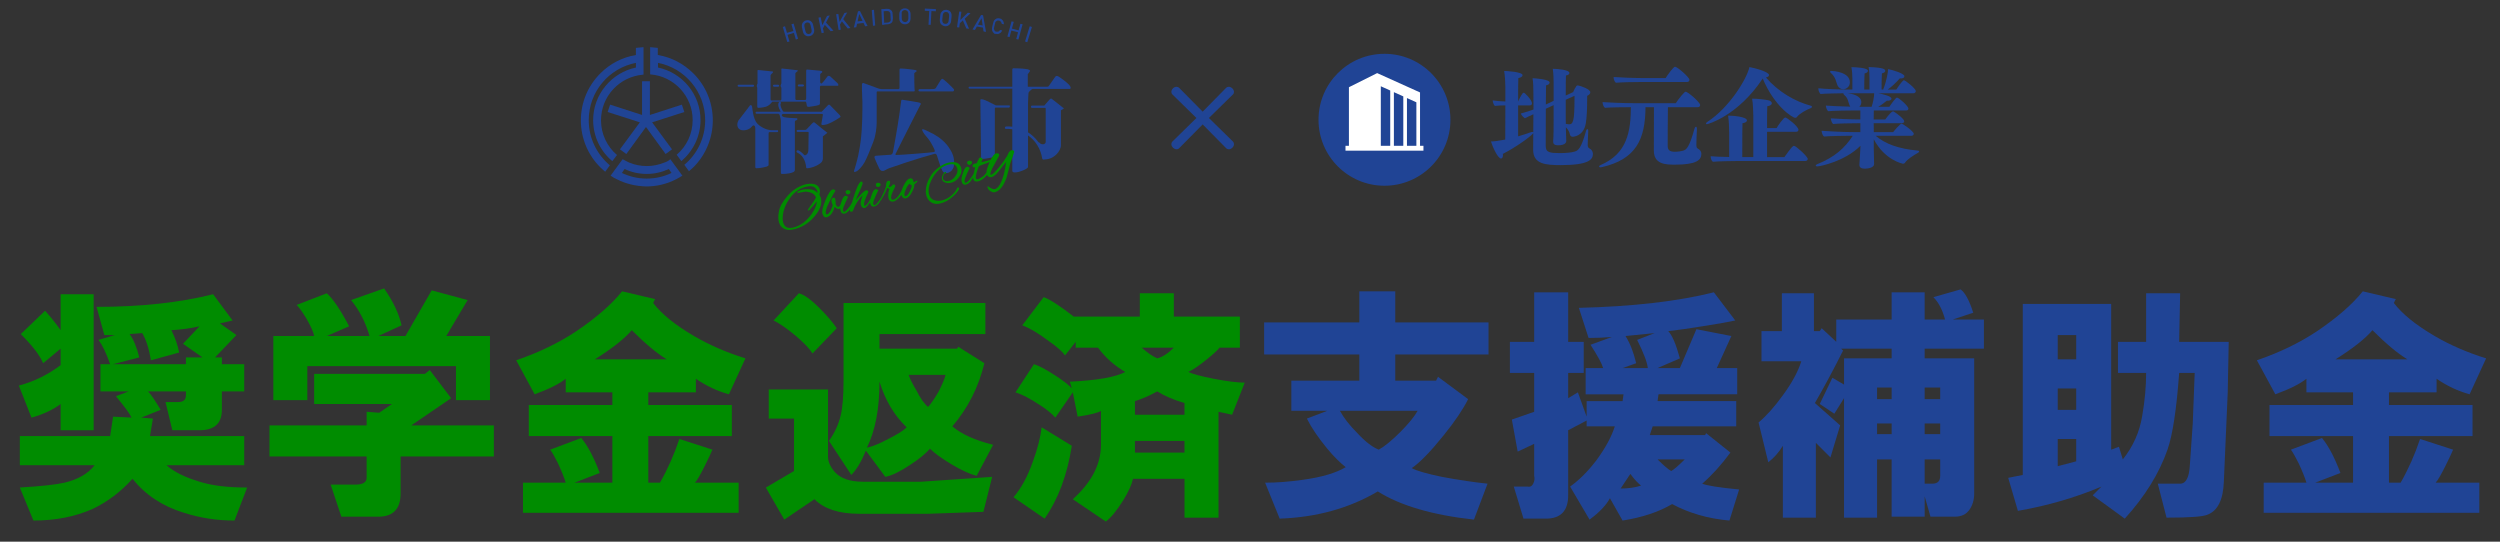<?xml version="1.0" encoding="UTF-8"?>
<svg id="_レイヤー_1" xmlns="http://www.w3.org/2000/svg" version="1.1" viewBox="0 0 600 130">
  <rect x="0" y="0" width="600" height="130" fill="#333333" stroke="none"/>
  <!-- Generator: Adobe Illustrator 29.6.1, SVG Export Plug-In . SVG Version: 2.1.1 Build 9)  -->
  <defs>
    <style>
      .st0 {
        fill: #fff;
      }

      .st1 {
        fill: #008c00;
      }

      .st2 {
        fill: #204495;
      }
    </style>
  </defs>
  <g>
    <path class="st1" d="M4.525,92.533c3.574-.933,6.914-2.564,10.024-4.896v-3.963l-4.196,3.497c-.78-1.865-2.564-4.196-5.362-6.994l5.828-5.595c1.399,1.556,2.641,3.111,3.73,4.663v-8.625h7.927v32.637h-7.927v-6.294c-1.865,1.398-4.196,2.487-6.994,3.264l-3.031-7.693h0ZM23.642,81.577l3.963-1.166h-2.564l-1.865-6.761c10.567,0,19.892-1.009,27.975-3.03l4.663,6.294-3.031.699,3.963,2.797-5.129,5.362h1.632v1.632h5.362v6.528h-5.362v4.429c0,3.264-1.789,4.896-5.362,4.896h-6.528l-1.632-6.761h3.031c1.242,0,1.865-.542,1.865-1.632v-.932h-9.092c.62.622,1.632,2.098,3.031,4.429l-4.663,1.865,2.798.233-.7,4.196h22.613v6.993h-18.65c1.708,1.556,4.349,2.878,7.926,3.964,2.951.933,6.761,1.398,11.423,1.398l-3.031,7.926c-4.196,0-8.24-.622-12.123-1.864-5.129-1.556-9.249-4.276-12.356-8.16-2.797,3.111-5.985,5.516-9.558,7.228-4.196,1.865-8.939,2.797-14.221,2.797l-3.264-7.926c5.129-.31,8.702-.699,10.724-1.166,3.264-.775,5.672-2.174,7.227-4.196H4.759v-6.993h21.681l.699-4.663,4.43.233c-.313-.776-1.556-2.484-3.73-5.129l3.031-1.165h-6.761v-6.528h2.331c-.933-2.641-1.865-4.582-2.797-5.828h0ZM27.139,87.404h17.485v-1.632h3.963l-4.663-3.264,3.963-4.196c-2.021.466-4.276.78-6.761.933.933,1.865,1.552,3.653,1.865,5.362l-6.761,1.864c-.466-2.797-1.166-4.972-2.098-6.527l-3.031.233c.933,1.246,1.708,3.11,2.331,5.595l-6.294,1.632h0Z"/>
    <path class="st1" d="M94.046,96.963h-18.65v-7.227h26.576l1.166-.933,5.129,6.761-9.558,6.527h19.816v7.46h-22.38v8.858c0,3.73-1.789,5.596-5.362,5.596h-8.859l-2.564-7.693h5.828c1.865,0,2.798-.543,2.798-1.632v-5.129h-23.313v-7.46h23.313v-3.264l3.03.232,3.031-2.098v.002ZM78.426,70.386c1.552,1.399,3.34,4.043,5.362,7.926l-5.362,2.332h10.258c-.933-3.264-2.412-6.138-4.429-8.626l7.926-2.797c2.174,3.111,3.573,6.062,4.196,8.859l-5.595,2.564h6.527l6.294-10.957,8.626,2.331-5.129,8.626h10.491v15.386h-8.16v-8.159h-35.668v8.159h-8.16v-15.386h9.792c-.157-.933-.78-2.332-1.865-4.196-.933-1.552-1.712-2.641-2.331-3.264,0,0,7.227-2.798,7.227-2.798Z"/>
    <path class="st1" d="M149.297,69.92l7.926,1.865-.466.933c2.018,2.645,5.282,5.285,9.792,7.926,3.73,2.178,7.846,3.963,12.355,5.362l-3.963,8.626c-2.798-.776-5.442-2.019-7.927-3.73v3.264h-11.423v3.031h20.049v7.46h-20.049v11.189h2.797c1.865-3.264,3.417-6.761,4.663-10.49l7.926,2.564c-.313.779-.933,2.098-1.865,3.963-1.089,2.179-1.865,3.497-2.331,3.963h10.491v7.228h-51.754v-7.228h10.257c-.313-1.085-.933-2.641-1.865-4.662-.779-1.552-1.398-2.641-1.865-3.264l7.46-2.798c1.552,1.865,3.031,4.663,4.43,8.393l-6.062,2.331h9.092v-11.189h-20.049v-7.46h20.049v-3.031h-11.19v-3.264c-1.555,1.246-4.043,2.488-7.46,3.73l-4.43-8.16c5.438-1.864,10.258-4.195,14.454-6.993,4.815-3.264,8.469-6.448,10.957-9.559h.001ZM142.769,86.239h17.251c-2.331-1.399-5.129-3.73-8.393-6.994-1.712,2.021-4.663,4.353-8.859,6.994h.001Z"/>
    <path class="st1" d="M207.112,115.613h13.988l17.018-1.166-2.098,8.393-13.288.466h-16.552c-4.819,0-8.393-1.165-10.724-3.496l-7.227,4.896-4.429-7.693,6.761-3.963v-12.589h-6.062v-6.994h14.221v16.086c0,1.246.543,2.487,1.632,3.729,1.399,1.556,3.65,2.332,6.761,2.332h-.001ZM185.664,76.914l6.062-6.528c1.242.313,2.874,1.479,4.896,3.497,1.865,1.865,3.264,3.497,4.196,4.896l-5.828,6.061c-.623-1.085-1.945-2.483-3.963-4.196-2.022-1.708-3.811-2.951-5.362-3.73h0ZM202.449,91.368v-18.65h34.037v7.46h-25.411v3.497h18.65l.233-.467,6.294,3.964c-1.399,5.751-3.963,10.804-7.693,15.152,2.175,1.865,5.438,3.345,9.792,4.43l-3.963,7.46c-1.712-.466-3.73-1.398-6.061-2.797-2.332-1.399-4.043-2.642-5.129-3.73-1.089,1.246-2.721,2.564-4.896,3.963-2.331,1.556-4.276,2.488-5.828,2.798l-4.662-6.294c-1.089,2.645-2.255,4.586-3.497,5.828l-5.362-8.16c1.398-2.018,2.331-4.039,2.797-6.061.466-1.865.699-4.663.699-8.393h0ZM211.075,91.6c0,6.527-1.013,11.813-3.031,15.853,1.399-.31,3.107-1.009,5.129-2.098,2.174-1.086,3.65-2.019,4.429-2.798-2.954-2.797-5.129-6.447-6.527-10.957ZM226.928,89.969h-8.859c.31.933.933,2.179,1.865,3.73.932,1.865,1.865,3.188,2.797,3.963.619-.619,1.475-1.865,2.564-3.729.933-1.865,1.475-3.185,1.632-3.964h0Z"/>
    <path class="st1" d="M243.246,119.343c1.865-2.175,3.417-5.049,4.663-8.626,1.085-2.95,1.785-5.671,2.098-8.159l7.227,4.43c-1.089,6.994-3.264,12.822-6.527,17.484l-7.46-5.129h-.001ZM263.528,83.441h-5.362v-1.399l-2.564,3.265c-.623-.933-1.945-2.099-3.963-3.497-2.488-1.865-4.586-3.107-6.294-3.73l5.129-6.761c1.399.466,3.807,2.021,7.227,4.663h15.853v-5.595h8.16v5.595h15.853v7.46h-4.896c-.466.623-1.479,1.556-3.03,2.798-1.712,1.398-3.188,2.411-4.43,3.03.933.467,2.951,1.013,6.062,1.632,3.264.623,5.748.933,7.46.933l-3.031,7.693-3.264-.699v25.41h-8.16v-9.325h-12.355c-.313,1.399-1.089,3.111-2.331,5.129-1.556,2.484-2.955,4.196-4.196,5.129l-7.927-5.361c4.506-4.04,6.761-8.393,6.761-13.056v-8.159c-.623.466-2.488.933-5.595,1.398l-1.166-5.828-4.196,6.062c-.779-.933-2.021-1.941-3.73-3.03-2.331-1.552-4.276-2.564-5.828-3.031l4.43-6.761c1.085.313,2.717,1.166,4.896,2.564,2.175,1.399,3.573,2.488,4.196,3.264l-.466-1.632c6.528-.31,10.957-1.085,13.288-2.331-2.645-1.552-4.819-3.497-6.527-5.828l-.004-.002ZM272.387,96.264v3.264h11.889v-2.798c-2.645-.775-4.819-1.708-6.527-2.797-2.021,1.089-3.81,1.864-5.362,2.331ZM272.387,108.619h11.889v-2.798h-11.889v2.798ZM281.712,83.441h-7.693c1.399,1.246,2.641,2.099,3.73,2.564,1.242-.31,2.564-1.166,3.963-2.564h0Z"/>
    <path class="st2" d="M357.013,116.079l-3.264,8.626c-9.948-1.09-17.642-3.344-23.08-6.761-6.841,4.039-14.687,6.214-23.546,6.527l-3.497-8.626c2.798,0,5.828-.232,9.093-.699,4.506-.619,7.926-1.632,10.257-3.03-1.398-1.086-2.877-2.564-4.429-4.43-2.179-2.641-3.811-5.049-4.896-7.227l4.896-1.865h-8.626v-7.227h16.318v-6.295h-22.846v-7.693h22.846v-7.46h8.626v7.46h22.38v7.693h-22.38v6.295h9.791l.467-.933,7.227,5.361c-1.245,2.488-3.188,5.362-5.828,8.626-3.11,3.887-5.675,6.527-7.693,7.927,1.086.622,3.497,1.322,7.228,2.098,4.196.779,7.846,1.322,10.957,1.632h-.001ZM340.228,98.595h-18.65c.933,1.712,2.331,3.497,4.196,5.362,1.865,2.021,3.573,3.344,5.129,3.963,1.398-.776,3.107-2.175,5.129-4.196,2.018-2.019,3.416-3.73,4.196-5.129h0Z"/>
    <path class="st2" d="M362.374,82.042h5.829v-11.889h8.159v11.889h3.729v7.461h-3.729v6.062l2.331-1.399,2.099,5.828v-3.729h8.625l.233-1.632h-9.092v-6.295h4.196c-.313-1.085-1.322-2.95-3.031-5.595l5.129-1.865c-1.865.157-3.729.233-5.595.233l-2.331-7.227c12.898-.31,23.698-1.552,32.404-3.73l5.129,6.761c-2.179.466-4.819.932-7.927,1.398-2.797.466-5.519.856-8.159,1.166.933.932,1.865,3.11,2.798,6.527l-5.362,2.331h5.362l3.963-9.325,8.393,1.632-3.497,7.693h4.896v6.295h-18.883l-.233,1.632h18.884v6.061h-20.049l-.7,2.099h13.289l.232-.466,5.828,4.662c-2.178,2.954-4.429,5.442-6.761,7.46,1.086.467,4.04.933,8.859,1.398l-2.331,7.46c-5.129-.466-9.715-1.788-13.755-3.963-3.11,1.865-7.074,3.184-11.89,3.963l-3.03-5.361c-.933,1.708-2.564,3.417-4.896,5.129l-4.663-7.927c2.175-1.552,4.273-3.649,6.295-6.294,2.175-2.951,3.649-5.672,4.429-8.16h-6.76v-1.398l-4.43,2.331v15.62c0,3.729-1.789,5.595-5.362,5.595h-5.361l-2.332-7.693h3.264c.62.157,1.086-.076,1.399-.699.31-.619.386-1.242.233-1.865v-7.693l-3.964,1.865-1.398-7.693,5.362-1.864v-9.325h-5.829v-7.464ZM393.847,116.546c-.779-.62-1.632-1.552-2.564-2.798-1.246,1.865-2.021,3.03-2.331,3.497,1.865,0,3.497-.233,4.896-.699h-.001ZM389.417,88.337h6.062c-.156-1.398-1.013-3.649-2.564-6.76l4.196-1.632-6.994.7c1.086,1.712,1.941,3.886,2.564,6.528l-3.264,1.165h0ZM404.337,110.251h-6.527c1.399,1.398,2.484,2.331,3.264,2.798.619-.31,1.709-1.242,3.264-2.798h-.001Z"/>
    <path class="st2" d="M432.312,86.705h-9.558v-7.227h4.896v-9.092h7.693v9.092h1.398l.466-.7,3.497,3.263v-5.361h13.288v-6.527h7.927v6.527h4.896c-.623-2.331-1.556-4.116-2.798-5.362l6.528-1.865c1.085.78,2.098,2.645,3.03,5.595l-4.896,1.632h7.46v6.994h-14.221v2.331h11.89v32.404c0,1.552-.39,2.874-1.166,3.964-.779,1.085-1.945,1.632-3.497,1.632h-5.828l-1.398-4.896v4.896h-7.927v-13.755h-3.496v13.987h-7.927v-28.674l-2.331,3.729-3.497-2.331,3.03-6.295,2.798,1.632v-6.294h11.423v-2.331h-12.122l.466.466c-2.178,4.354-4.429,8.55-6.761,12.589l6.062,5.362-2.331,7.693-3.497-3.497v17.95h-7.926v-17.251c-.933,1.556-2.099,2.878-3.497,3.963l-2.332-9.558c1.865-1.552,3.807-3.73,5.829-6.528,2.174-2.95,3.649-5.671,4.429-8.159v.002ZM450.497,95.797h3.496v-2.797h-3.496v2.797ZM450.497,104.189h3.496v-2.564h-3.496v2.564ZM461.92,95.797h3.729v-2.797h-3.729v2.797ZM461.92,104.189h3.729v-2.564h-3.729v2.564ZM465.649,114.214v-3.963h-3.729v5.828h1.865c1.242,0,1.864-.619,1.864-1.865Z"/>
    <path class="st2" d="M515.073,89.503h-6.761v-7.461h6.761v-11.656h8.159l-.233,11.656h11.89l-.233,12.123-.933,21.448c-.156,4.349-1.479,6.993-3.963,7.926-1.089.467-4.353.699-9.791.699l-2.099-8.159h5.362c1.398,0,2.175-1.476,2.331-4.43l.699-10.024.467-12.122h-3.73c-.623,8.706-1.555,14.844-2.797,18.417-2.022,5.752-5.442,11.267-10.258,16.552l-7.693-5.595,2.098-2.099c-6.218,2.641-12.901,4.583-20.049,5.828l-2.331-7.926,3.497-.699v-41.031h21.215v34.969l1.864-.699.933,3.03c2.484-3.107,4.04-6.604,4.663-10.49.619-3.574.933-6.994.933-10.258h-.001ZM493.858,86.239h4.43v-5.829h-4.43v5.829ZM493.858,98.361h4.43v-5.129h-4.43v5.129ZM493.858,111.883l4.43-1.166v-5.361h-4.43v6.527Z"/>
    <path class="st2" d="M567.061,69.92l7.926,1.865-.466.933c2.018,2.645,5.282,5.285,9.791,7.926,3.73,2.178,7.847,3.963,12.356,5.362l-3.964,8.626c-2.797-.776-5.441-2.019-7.926-3.73v3.264h-11.424v3.031h20.049v7.46h-20.049v11.189h2.798c1.865-3.264,3.417-6.761,4.662-10.49l7.927,2.564c-.313.779-.933,2.098-1.865,3.963-1.089,2.179-1.865,3.497-2.331,3.963h10.49v7.228h-51.754v-7.228h10.258c-.313-1.085-.933-2.641-1.865-4.662-.779-1.552-1.398-2.641-1.865-3.264l7.461-2.798c1.552,1.865,3.03,4.663,4.429,8.393l-6.061,2.331h9.092v-11.189h-20.049v-7.46h20.049v-3.031h-11.19v-3.264c-1.556,1.246-4.043,2.488-7.46,3.73l-4.43-8.16c5.438-1.864,10.258-4.195,14.454-6.993,4.815-3.264,8.469-6.448,10.957-9.559h0ZM560.533,86.239h17.251c-2.331-1.399-5.129-3.73-8.393-6.994-1.712,2.021-4.662,4.353-8.858,6.994Z"/>
  </g>
  <g>
    <circle class="st2" cx="332.274" cy="28.745" r="15.831"/>
    <path class="st2" d="M288.639,29.861l-5.629,5.697c-.182.204-.408.273-.636.273-.613,0-1.248-.636-1.248-1.248,0-.227.091-.454.272-.636l5.743-5.629-5.743-5.629c-.204-.204-.272-.409-.272-.636,0-.613.613-1.226,1.226-1.226.227,0,.454.068.659.273l5.629,5.697,5.63-5.72c.181-.182.408-.25.636-.25.613,0,1.248.613,1.248,1.226,0,.227-.068.454-.273.636l-5.743,5.629,5.743,5.629c.204.204.273.409.273.636,0,.636-.613,1.248-1.226,1.248-.227,0-.455-.068-.659-.273l-5.63-5.697Z"/>
    <g>
      <path class="st2" d="M381.179,31.47c-.051,1.039-.13,2.571-.13,3.377,0,.415.156.65.468.805.701.39.779,1.013.779,1.325,0,1.324-1.039,2.65-7.688,2.65-3.584,0-6.649-.208-6.649-3.662v-.104c.026-.832.026-2.26.026-3.896-.52.728-4.182,3.403-7.298,4.961.026.104.026.208.026.286,0,.468-.156.832-.468.832-.727,0-1.948-2.597-2.415-4.078.65-.026,1.143-.052,3.429-.468l.026-8.207c-.832,0-1.792.026-2.519.13-.286-.259-.494-.857-.52-1.324.805.13,1.974.233,3.039.259v-3.584c0-.832-.104-2.702-.286-3.74.364,0,4.415.182,4.415,1.013,0,.312-.39.571-1.013.701-.052.727-.052,3.039-.052,5.636.182-.494.753-1.559,1.117-2.026.026-.026.13-.104.234-.104.286,0,1.974,1.767,1.974,2.546,0,.338-.233.493-.493.493h-2.832v7.429c1.117-.338,2.233-.676,3.143-1.013.13-.051.259-.051.312-.051.078,0,.156.026.182.051.026-1.377.026-2.883.026-4.285-.753.338-1.429.649-2.026.96-.363-.233-.857-.701-.987-1.142,1.065-.286,2.078-.597,3.039-.961,0-2.208-.026-3.948-.026-4.104,0-1.091-.026-2.494-.208-3.403.728.026,4.104.259,4.104,1.039,0,.338-.364.597-.857.676-.026.701-.052,2.494-.052,4.597l1.87-.884v-4.233c0-.832-.026-2.363-.208-3.454.909,0,4,.207,4,1.013,0,.286-.312.494-.832.597-.051.65-.051,2.702-.051,4.805l1.792-.832c.13-.415.52-1.117.779-1.48.078-.078.208-.104.286-.104h.078c.727.104,2.96.909,2.96,1.636,0,.338-.312.649-.753.857v.753c0,2.078-.078,4.468-.338,5.896-.545,3.013-2.909,3.169-3.169,3.169-.234,0-.545-.156-.623-.494-.13-.701-.493-1.298-.987-1.792.026.676.026,1.35.051,1.792,0,.207.052,1.247.052,1.506s-.156,1.039-2,1.039c-.753,0-1.142-.286-1.142-.832v-.104c.104-1.247.104-3.714.104-5.429v-3.272l-1.87.857c-.026,3.948-.026,8.493-.026,8.987,0,1.559,1.091,1.662,3.454,1.662,1.35,0,2.779-.13,3.506-.364.779-.259,1.506-.571,2.727-4.987.078-.286.208-.39.312-.39.078,0,.208.078.208.39v.078l-.002-.002ZM377.88,23.003l-2.104.935v4.624c0,.259.026.701.026,1.169.312.052.597.104.753.104.961,0,1.325-.623,1.325-6.078v-.753h0Z"/>
      <path class="st2" d="M407.26,30.95c-.078,1.039-.13,3.454-.13,3.844,0,.597.155.753.338.857.389.234.857.571.857,1.298,0,1.455-1.195,2.571-6.338,2.571-2.286,0-5.065-.104-5.065-3.377v-.052c.026-2.025.026-8.597.026-10.363h-2.025c-.051,7.818-2.338,12.519-10.493,14.389-.13.026-.233.052-.338.052-.13,0-.312-.052-.312-.208,0-.078.104-.234.39-.363,6.389-2.753,7.194-8.052,7.247-13.871h-.026c-1.35,0-4.987.026-6.207.156-.363-.286-.545-.857-.571-1.377,1.117.104,5.169.259,7.402.259h10.182c.675-1.09,2.078-2.753,2.337-2.753.597,0,3.507,2.571,3.507,3.195,0,.312-.234.519-.571.519h-7.169c-.052,2.104-.052,9.272-.052,9.272,0,1.013.442,1.429,1.792,1.429.65,0,1.325-.104,1.896-.259.753-.208,1.48-.676,2.753-5.324.051-.233.182-.415.337-.415.104,0,.234.156.234.441v.078h-.002ZM394.013,19.678c-1.35,0-4.987.051-6.207.182-.338-.259-.545-.857-.545-1.377,1.116.104,5.169.259,7.402.259h5.09c.364-.597,1.844-2.727,2.26-2.727.52,0,3.454,2.519,3.454,3.143,0,.312-.234.52-.571.52h-10.883Z"/>
      <path class="st2" d="M430.847,28.276c-.623,0-4.987-2.702-7.792-9.428-6.026,9.064-13.272,10.961-13.377,10.961-.078,0-.233-.026-.233-.182,0-.13.13-.259.338-.39,5.272-3.403,9.506-10.389,10.078-13.143,1.324.234,4.701,1.142,4.701,1.922,0,.286-.286.493-.753.571,3.013,3.454,6.935,5.766,10.857,6.805.13.051.208.13.208.234,0,.13-.13.233-.208.286-1.169.468-2.701,1.273-3.35,2.104-.104.182-.312.259-.468.259v.002ZM417.21,38.639c-.883,0-4.779.051-6.13.182-.337-.259-.52-.779-.52-1.325.779.078,2.598.156,4.442.182v-5.818c0-.728-.051-2.935-.259-4.104h.312c.65,0,4.207.234,4.207,1.142,0,.338-.39.571-1.065.676-.026.415-.051,1.688-.051,8.13h2.649v-9.922c0-.727-.078-2.935-.286-4.104,1.195,0,3.195.207,3.999.415.416.104.728.363.728.675,0,.364-.39.623-1.091.728-.051.623-.051,2.831-.051,5.247h2.286c.338-.597,1.662-2.546,2.104-2.546.363,0,3.143,2.156,3.143,2.935,0,.259-.182.494-.52.494h-7.013v6.078h4.156c1.662-2.312,2-2.702,2.312-2.702.467,0,3.298,2.571,3.298,3.143,0,.234-.208.494-.545.494h-16.104Z"/>
      <path class="st2" d="M450.148,32.587c2.363,2,5.61,3.143,10.155,3.559.155.026.286.078.286.207s-.13.259-.259.312c-1.195.701-2.494,1.48-3.09,2.338-.13.208-.338.286-.546.286-.025,0-4.337-.805-6.987-5.87v2.286c0,.572.025,1.532.051,2.441,0,.234.025.961.025,1.247,0,.779-1.273,1.091-2.286,1.091-.805,0-1.246-.338-1.246-.909v-.078l.078-1.169c.052-.623.078-1.142.104-1.74l.078-1.611c-3.636,3.688-9.609,4.961-10.389,4.961-.233,0-.338-.13-.338-.208,0-.13.156-.233.259-.286,4.415-1.766,6.806-4.051,8.623-6.857h-.701c-1.221,0-5.013.051-6.207.182-.312-.234-.571-.961-.571-1.377,1.195.104,5.221.312,7.455.312h1.844v-2.13h-.779c-1.195,0-4.571.052-5.766.182-.286-.233-.545-.96-.545-1.35,1.169.104,4.727.259,6.987.259h.104v-2.156h-1.532c-1.221,0-4.987.051-6.181.182-.313-.233-.572-.935-.572-1.35.987.078,3.689.207,5.87.259-.104-.13-.183-.312-.259-.519-.104-.338-.208-.728-.364-1.143-.155-.389-.389-.779-.805-1.117-.156-.13-.233-.259-.233-.338,0-.026.025-.078.078-.104-1.714.026-4.519.078-5.559.182-.286-.259-.519-.857-.519-1.195v-.182c1.35.182,5.376.312,7.688.312h.468v-2.753c0-.727-.051-1.636-.233-2.623.987,0,3.973.13,3.973.883,0,.286-.312.52-.805.623-.078.987-.078,3.091-.078,3.87h1.247v-2.727c0-.727-.026-1.74-.208-2.675,3.636.104,3.999.545,3.999.909,0,.286-.312.52-.805.597-.078,1.013-.078,3.169-.078,3.896h.39c.883-2.286,1.169-4.286,1.169-4.909,1.039.182,3.923,1.039,3.923,1.714,0,.338-.364.52-.858.52-.078,0-.156-.026-.233-.026-.909,1.039-1.949,2-2.909,2.702h2.052c.104-.182.363-.545.65-.961.312-.415.675-.909,1.013-1.195.026-.026.078-.078.182-.078.312,0,2.832,1.974,2.832,2.597,0,.259-.182.52-.571.52h-8.415c1.247.259,3.143.727,3.143,1.273,0,.338-.39.52-.857.52-.078,0-.13-.026-.234-.026-.65.545-1.324,1.065-2.078,1.48h2.675c.545-.858,1.559-2.208,1.819-2.208.467,0,2.753,2.078,2.753,2.623,0,.233-.156.468-.52.468h-7.792c-.026.415-.026,1.195-.026,2.156h2.779c.909-1.273,1.637-1.949,1.819-1.949.078,0,.13.026.208.052.52.286,2.519,1.767,2.519,2.312,0,.259-.182.493-.545.493h-6.779c0,.701.026,1.428.026,2.13h4.649c.363-.493,1.714-2.025,1.974-2.025.39,0,2.961,1.87,2.961,2.415,0,.234-.183.494-.546.494h-8.597l-.003-.002ZM440.98,20.457c-.156-.363-.259-.857-.468-1.377-.207-.519-.52-1.065-1.091-1.559-.155-.13-.207-.234-.207-.312,0-.078.104-.182.312-.182.65,0,4.441.312,4.441,2.727,0,1.091-.908,1.662-1.584,1.662-.545,0-1.091-.286-1.403-.961h0ZM443.421,22.379c1.142.13,3.298.597,3.298,2.156,0,.441-.182.832-.493,1.091h2.961c.363-1.065.596-2.286.623-3.247h-6.39Z"/>
    </g>
    <g>
      <path class="st2" d="M187.878,6.481l.53-.177,1.062,3.656-.53.118-1.062-3.597ZM188.644,7.955l2.005-.59.118.472-2.005.59s-.118-.472-.118-.472ZM189.941,5.832l.53-.177,1.062,3.656-.53.177s-1.062-3.656-1.062-3.656Z"/>
      <path class="st2" d="M193.656,8.663c-.236-.059-.413-.177-.59-.354s-.295-.413-.354-.649l-.236-1.062c-.059-.295-.059-.53,0-.766.059-.236.177-.413.354-.59.177-.177.354-.295.649-.354.236-.059.472-.059.707,0,.236.059.413.177.59.354s.295.413.354.649l.236,1.062c.059.295.059.53,0,.766-.059.236-.177.413-.354.59-.177.177-.354.295-.649.354-.295.059-.53.059-.707,0ZM194.599,7.955c.118-.118.177-.236.177-.354.059-.118,0-.295,0-.472l-.236-1.062c-.059-.177-.118-.295-.177-.413-.118-.118-.236-.177-.354-.236s-.295-.059-.413,0c-.177.059-.295.118-.354.177-.118.118-.177.236-.177.354-.059.118,0,.295,0,.472l.236,1.062c.059.177.118.295.177.413.118.118.236.177.354.236s.295.059.413,0c.118,0,.236-.059.354-.177Z"/>
      <path class="st2" d="M196.427,4.24l.53-.118.766,3.714-.53.118s-.766-3.714-.766-3.714ZM197.253,6.245l1.238-2.418.649-.118-1.769,3.361-.118-.826h0ZM197.783,5.773l.354-.472,1.887,2.064-.649.118-1.592-1.71h0Z"/>
      <path class="st2" d="M200.673,3.415l.53-.059.59,3.773-.53.059s-.59-3.773-.59-3.773ZM201.38,5.479l1.297-2.358.649-.118-1.945,3.243v-.766h0ZM201.969,5.007l.354-.472,1.769,2.182-.649.118-1.474-1.828h0Z"/>
      <path class="st2" d="M205.92,2.708l.472-.059,1.828,3.597-.59.059-1.415-2.948-.707,3.184-.59.059,1.002-3.892h0ZM205.449,5.184l2.005-.236.059.53-2.005.236-.059-.53Z"/>
      <path class="st2" d="M210.048,6.127l-.53.059-.295-3.773.53-.059.295,3.773Z"/>
      <path class="st2" d="M211.521,2.176h.53l.177,3.773h-.53s-.177-3.773-.177-3.773ZM212.052,5.479l.885-.059c.295,0,.472-.118.649-.236s.236-.354.177-.649l-.059-1.12c0-.236-.118-.472-.236-.59s-.354-.177-.649-.177l-.885.059v-.53l.826-.059c.295,0,.59,0,.766.118.236.118.413.236.53.413.118.177.177.413.177.707l.059,1.062c0,.295-.059.53-.118.766-.118.236-.236.354-.472.472s-.472.177-.766.177l-.826.059s-.059-.413-.059-.413Z"/>
      <path class="st2" d="M216.475,5.656c-.177-.118-.354-.295-.472-.472-.118-.236-.177-.472-.177-.707v-1.062c0-.295.059-.53.177-.766s.236-.354.472-.472c.177-.118.413-.177.707-.177.236,0,.472.059.707.177.177.118.354.295.472.472.118.236.177.472.177.707v1.062c0,.295-.059.53-.177.766s-.236.354-.472.472c-.177.118-.413.177-.707.177-.236,0-.472-.059-.707-.177ZM217.595,5.184c.118-.059.236-.177.295-.295s.118-.295.118-.472v-1.12c0-.177-.059-.295-.118-.472-.059-.118-.177-.236-.295-.295s-.236-.118-.413-.118-.295.059-.413.118-.236.177-.295.295-.118.295-.059.472v1.12c0,.177.059.295.118.472s.177.236.295.295.236.118.413.118c.118,0,.236,0,.354-.118h0Z"/>
      <path class="st2" d="M221.958,2.059l2.654.118v.53l-2.654-.118s0-.53,0-.53ZM223.019,2.472h.53l-.177,3.479h-.53s.177-3.479.177-3.479Z"/>
      <path class="st2" d="M226.086,6.009c-.177-.118-.354-.295-.413-.53-.118-.236-.118-.472-.118-.766l.118-1.062c0-.295.118-.53.236-.707.118-.177.295-.354.53-.472.236-.118.472-.118.707-.118s.472.118.707.236c.177.118.354.295.413.53.118.236.118.472.118.766l-.118,1.12c0,.295-.118.53-.236.707-.118.177-.295.354-.53.472s-.472.118-.707.118c-.295-.059-.472-.118-.707-.295ZM227.265,5.656c.118-.059.236-.177.295-.295s.118-.295.118-.413l.118-1.12c0-.177,0-.295-.059-.472-.059-.118-.118-.236-.236-.354-.118-.059-.236-.118-.413-.118s-.295,0-.413.059-.236.177-.295.295-.118.295-.118.413l-.118,1.12c0,.177,0,.295.059.472.059.118.118.236.236.354.118.059.236.118.413.118.118.059.295,0,.413-.059Z"/>
      <path class="st2" d="M230.213,2.766l.53.059-.53,3.773-.53-.059s.53-3.773.53-3.773ZM230.33,4.948l1.945-1.887.649.118-2.771,2.594s.177-.826.177-.826ZM230.979,4.653l.472-.354,1.12,2.594-.649-.059-.943-2.182h0Z"/>
      <path class="st2" d="M235.461,3.592l.472.059.707,4.009-.59-.118-.472-3.184-1.592,2.83-.59-.118,2.064-3.479v.002ZM234.281,5.832l1.945.354-.118.472-1.945-.354.118-.472Z"/>
      <path class="st2" d="M238.703,8.132s-.059-.059-.236-.236-.295-.354-.354-.59-.059-.472,0-.766l.236-1.002c.059-.295.177-.53.295-.707.177-.177.354-.295.59-.413.236-.059.472-.059.707,0s.413.118.53.295c.177.118.295.295.354.472s.118.413.118.649l-.53-.118c0-.118-.059-.236-.118-.354-.059-.118-.118-.177-.236-.295-.118-.059-.177-.118-.295-.118-.177-.059-.295,0-.413,0-.118.059-.236.118-.354.236s-.177.236-.177.413l-.236,1.002c-.059.177-.059.354,0,.472s.118.295.177.354c.118.118.236.177.354.177h.354c.118,0,.236-.059.295-.118.118-.059.177-.177.236-.295l.53.118c-.118.236-.236.413-.354.53-.177.118-.354.236-.53.295-.177.059-.413.059-.59,0h-.354,0Z"/>
      <path class="st2" d="M242.772,5.125l.53.118-1.002,3.656-.53-.118,1.002-3.656ZM242.713,6.835l2.064.53-.118.472-2.005-.53.059-.472h0ZM244.895,5.715l.53.118-1.002,3.656-.53-.118s1.002-3.656,1.002-3.656Z"/>
      <path class="st2" d="M246.545,10.137l-.53-.177,1.12-3.656.53.177-1.12,3.656Z"/>
    </g>
    <path class="st2" d="M250.437,38.321c-.118,0-.295-.118-.295-.236-.766-4.894-5.012-7.311-8.668-7.134-.177,0-.295-.118-.295-.295s.118-.295.295-.295c3.892-.236,8.491,2.418,9.257,7.665,0,.118-.118.236-.295.295h0Z"/>
    <g>
      <path class="st2" d="M201.557,27.649c-.118-.118-2.241-2.3-2.358-2.418-.118-.118-.236-.177-.472,0-.118.118-1.474,1.533-1.533,1.592h-8.845c-.236,0-.413-.059-.472-.177-.53-.885-.649-1.592-.53-1.769.118-.118.118-.295,0-.354-.118-.118-.295-.118-.354,0-.413.413-.177,1.356.295,2.122.118.177,0,.177-.118.177h-5.601c-.118,0-.236.118-.236.236s.118.236.236.236h5.129c.157,0,.275.059.354.177.118.177.354,1.238.354,1.415v12.618c0,.177.118.236.295.236.118,0,1.533.059,2.654-.413.236-.118.413-.295.413-.53v-11.498c0-.177,0-.354.295-.413s.354-.295.295-.413-.354-.118-.707-.118c-.413,0-2.122-.118-2.477-.236-.826-.295-.59-.766-.177-.766h9.257c.236,0,.236.118.236.236s-.295,1.828-.354,2.064c0,.236.059.354.236.354.295,0,.707-.059,1.12-.177,1.592-.59,3.184-1.71,3.243-1.769-.059-.118-.059-.236-.177-.413l.002.002Z"/>
      <path class="st2" d="M181.745,21.104v4.482c0,.177.118.295.236.295.177,0,1.592-.059,2.3-.472s1.002-1.002,1.062-1.002h8.019c.177,0,.236.943.295,1.062.059.118.236.177.472.177.118,0,2.064-.295,2.3-.413s.354-.177.354-.354v-4.009c0-.177.118-.295.236-.295h4.069c.177,0,.177-.354-.118-.649s-1.415-1.297-1.651-1.533-.59-.295-.766,0-1.12,1.474-1.356,1.651c-.236,0-.354-.177-.354-.354v-1.828c0-.118.118-.236.295-.354.354-.177.236-.53-.236-.53-.53-.059-3.066-.295-3.184-.295-.177,0-.236.118-.236.295v6.721c0,.177-.118.295-.236.295h-2.122c-.177,0-.236-.118-.236-.295v-6.074c0-.177.472-.472.53-.53s.059-.177,0-.236c-.53-.059-3.479-.413-3.714-.413-.118,0-.177,0-.177.177v3.361c0,.236-.177.295-.177.59s.177.295.177.53v2.712c0,.177-.118.295-.236.295h-2.122c-.177,0-.236-.118-.236-.295v-5.719c0-.177.472-.59.53-.649.118-.118.059-.295-.059-.295s-3.361-.354-3.42-.354c-.177,0-.177.059-.177.236v2.948c0,.177-.177.295-.177.649-.059.177.118.295.118.472Z"/>
      <path class="st2" d="M224.081,32.188c-1.179-.59-2.122-1.062-2.535-1.179s-.236.472.354,1.238,1.12,1.179,1.887,2.654c.766,1.415.649,1.533.295,1.592-.413.118-7.96.707-8.962.707-.118,0-.236-.059-.236-.177,0-.059,5.071-10.024,5.425-10.731.354-.649.59-1.12.707-1.356,0-.059-.059-.118-.118-.177-.059,0-.118-.059-.177-.118-.059-.059-4.127-.707-4.186-.707-.118,0-.177.059-.236.177-.118.59-.354,2.889-.472,3.479-.354,2.535-1.356,8.137-1.474,8.726s-.236.766-.649.826c-.413.059-3.243.177-3.479.236s-.53.118-.236.766c.118.354.707,1.592,1.062,2.358.413.766,1.062.53,1.356.354.354-.177.649-.354.943-.472s6.781-2.358,10.967-3.479c.236-.059.413.118.53.354.118.236.766,2.712,1.356,3.773s2.477.354,2.712-1.179c.236-1.356-.059-2.654-.826-3.892-1.062-1.887-2.83-3.125-4.01-3.773Z"/>
      <path class="st2" d="M254.8,25.585c-.295-.236-1.651-1.297-1.945-1.533s-.53-.413-.59-.413c-.118,0-.236.118-.413.295s-1.179,1.356-1.238,1.415h-2.948c-.118,0-.236.059-.236.295s.236.236.236.236h3.184c.059.059.118.118.118.177v8.019c0,.177-.177.472-.472.53-.53.118-.943-.177-1.179-.53-.118-.118-.177.649-.177.707s0,.118.059.177.059.059.118.118c.236.295.472.649.649,1.062s.295.766.354,1.179c0,.118.059.236.059.354s.059.236.059.354c.059.177.059.236.236.236,2.3,0,3.95-2.005,3.95-3.42v-8.373c.059-.059.236-.118.413-.236s.295-.236.295-.295c-.118,0-.295-.118-.53-.354h0Z"/>
      <path class="st2" d="M219.423,17.625c0-.059.059-.118.118-.177.059-.059.354-.236.413-.295s.118-.295-.295-.354-2.358-.354-3.537-.354c-.177,0-.236.118-.236.295v4.363c0,.118-.118.295-.354.295h-3.302c-.472,0-.885,0-1.297-.118-.354-.118-3.42-1.238-3.714-1.356-.177-.059-.354.177-.354.295,0,.943,0,1.887.059,2.83s.059,1.887.059,2.83c0,1.828-.059,3.597-.177,5.425s-.354,3.597-.707,5.365c-.118.766-.59,2.654-1.12,4.304v.177c0,.118.059.118.118.118.707,0,1.828-1.297,2.418-2.358.59-1.062,1.415-3.184,2.064-4.835s.826-3.656.826-4.658v-7.193c0-.236.059-.295.236-.295h8.726c.118,0,.177-.118.177-.177-.118-.118-.118-4.127-.118-4.127h0Z"/>
      <path class="st2" d="M228.915,21.398c-.236-.354-2.477-2.477-2.712-2.477-.177,0-.295.118-.472.354s-.766,1.297-.943,1.533c-.118.236-.236.413-.354.472s-.413.118-1.356.118h-2.358c-.354,0-.413.53,0,.53h8.019c.236-.059.295-.295.177-.53h0Z"/>
      <path class="st2" d="M256.569,20.337c-.53-.59-2.535-2.122-2.889-2.122s-.354.177-.53.354c-.177.236-1.356,1.945-1.474,2.122s-.53.118-.943.118h-4.069v-3.007s.118-.177.354-.472c.118-.118.177-.236.177-.354s-.177-.236-.53-.354c-.354-.059-1.533-.236-3.42-.236-.177,0-.295.118-.295.295v4.127h-10.26c-.118,0-.236.118-.236.236s.118.236.236.236h10.26v19.752c0,.236.295.354.649.354,1.002,0,3.125-.885,3.125-1.297v-15.389c.059-2.477.118-2.535.236-2.654s.649-.707.885-.707h8.845c.354,0,.413-.413-.118-1.002h-.002Z"/>
      <path class="st2" d="M177.265,20.809h3.479c.118,0,.236-.118.236-.236s-.118-.236-.236-.236h-3.479c-.118,0-.236.118-.236.236s.118.236.236.236Z"/>
      <path class="st2" d="M186.58,31.245h-1.474c-.766,0-2.358-.53-3.361-1.592s-1.179-3.714-1.238-4.009c-.059-.413-.354-.59-.59-.236s-2.418,3.125-2.712,3.537c-.236.413-.472,1.415.177,2.005s2.122.295,2.712-.236l.413-.413c.354-.413.707-.177.766.413v9.375c0,.177.118.295.236.295s1.12,0,2.535-.413c.236-.118.413-.236.413-.354v-7.606c0-.177.059-.295.236-.295h1.828c.118,0,.236-.118.236-.236s-.059-.236-.177-.236Z"/>
      <path class="st2" d="M185.755,20.809h1.002c.118,0,.236-.118.236-.236s-.118-.236-.236-.236h-1.002c-.118,0-.236.118-.236.236s.118.236.236.236Z"/>
      <path class="st2" d="M191.475,20.514c0,.118.118.236.236.236h1.002c.118,0,.236-.118.236-.236s-.118-.236-.236-.236h-1.002c-.118,0-.236.118-.236.236Z"/>
      <path class="st2" d="M242.182,25.29h-3.184c-.059,0-.236-.118-.354-.177-.295-.177-1.828-.885-2.182-1.062-.413-.177-.707-.236-.943-.236-.118,0-.236.059-.236.177l.177,13.856c0,.177.059.295.236.295.885,0,2.594-.354,2.771-.53.236-.118.295-.354.295-.59v-11.026c0-.059.059-.177.177-.177h3.184c.118,0,.236-.118.236-.295.059-.118-.059-.236-.177-.236h0Z"/>
    </g>
    <g>
      <path class="st1" d="M196.663,46.752c.118-.53.177-.943.059-1.297-.118-.53-.472-.943-1.062-1.179s-1.297-.236-2.241-.059c-1.651.413-3.184,1.356-4.482,2.889-1.12,1.297-1.828,2.535-2.005,3.714-.177.885-.177,1.71,0,2.418s.53,1.238,1.12,1.592c.413.236.826.354,1.356.354.177,0,.413,0,.649-.059.118,0,.354-.059.59-.118,2.182-.53,4.009-1.828,5.425-3.833.885-1.297,1.238-2.535.943-3.714-.118-.236-.236-.472-.354-.707h0ZM193.95,45.396c-.53,0-1.002.059-1.356.118-.413.118-.766.236-1.179.472l-.059.059c-.059.059-.059.118,0,.118,0,0,0,.118.118.118.059,0,.177,0,.826-.118.53-.118.885-.177,1.179-.177h0c.53.059,1.002.177,1.474.413.413.236.707.53.885,1.002-.236.413-.59,1.002-1.062,1.651l-.59.826c-.295.413-.295.472-.295.53s.059.118.118.118h.059l.118-.059h0c.826-.826,1.415-1.533,1.828-2.122,0,.826-.413,1.828-1.179,2.948-1.238,1.769-2.712,2.889-4.422,3.302-.118.059-.236.059-.354.059-1.12.236-1.828-.236-2.122-1.356-.177-.707-.118-1.592.118-2.594.354-1.415,1.062-2.654,2.005-3.773,1.002-1.12,2.122-1.828,3.479-2.122.354-.059.649-.118.885-.118.53,0,.943.118,1.238.413.236.236.413.472.472.707.059.177.059.295.059.472-.59-.59-1.297-.885-2.241-.885h0Z"/>
      <path class="st1" d="M203.208,46.575c.118.059.177.059.295.059h.118c.118-.059.295-.118.354-.236.118-.118.118-.236.118-.413,0-.118-.118-.236-.295-.295s-.295-.059-.413-.059c-.177.059-.295.118-.354.177-.059.059-.118.177-.059.354,0,.177.118.295.236.413h0Z"/>
      <path class="st1" d="M210.461,44.806c.118.059.177.059.295.059h.118c.118-.059.295-.118.354-.236.118-.118.118-.236.118-.413-.059-.118-.118-.236-.295-.295s-.295-.059-.413-.059c-.177.059-.295.118-.354.177-.059.059-.118.177-.059.354,0,.236.059.354.236.413h0Z"/>
      <path class="st1" d="M220.012,43.391h-.118c-.295.236-.472.354-.53.354h-.118c0-.177,0-.295-.059-.354-.118-.53-.413-.59-.649-.59-.059,0-.177,0-.236.059-.472.118-.943.707-1.474,1.769-.177.413-.354.766-.413,1.062-.059.059-.118.177-.177.354-.177.354-.413.649-.649,1.002-.413.53-.826.826-1.179.885h-.177c-.118,0-.295-.059-.354-.354-.059-.354.059-.943.413-1.651l.59-1.238v-.059c0-.059,0-.177-.177-.295-.118-.059-.236-.118-.295-.059-.118,0-.118.059-.177.059h0l-.236.295c-.118.118-.295.236-.413.236h-.177c-.059,0-.118,0-.118-.059l.177-.413c.177-.354.177-.59.177-.766-.059-.236-.236-.295-.472-.236-.354.059-.53.53-.53,1.297-.177.649-.472,1.415-.943,2.358-.059.059-.059.177-.118.236-.295.53-.649,1.002-1.12,1.533-.295.295-.472.413-.59.413h-.059c-.059,0-.118,0-.236-.295-.059-.177,0-.649.53-1.769.059-.177.118-.354.236-.53.059-.177.118-.295.177-.413.059-.118.059-.177.118-.236s.059-.177.118-.236v-.059c0-.118-.118-.177-.295-.236-.118-.059-.236-.059-.354-.059-.354.118-.649.59-.943,1.533-.118.295-.177.53-.236.766-.649,1.297-1.12,1.651-1.356,1.71h-.059s-.059,0-.118-.177c-.059-.354.059-.943.413-1.769l.59-1.356v-.118c-.059-.236-.295-.354-.59-.295-.177.059-.53.236-1.415,1.238-.413.472-.766.826-1.002,1.12.118-.413.413-1.12.826-1.945.766-1.71.826-2.064.826-2.182v-.059c-.118-.177-.177-.295-.354-.295h-.059c-.039,0-.059.02-.059.059-.413.236-.885,1.238-1.474,3.007-.177.472-.354,1.12-.59,1.945,0,.059-.059.059-.059.118-.295.59-.707,1.179-1.238,1.71-.295.295-.472.413-.59.413h-.059c-.059,0-.118,0-.236-.295-.059-.177,0-.649.53-1.769.059-.177.118-.354.236-.53.059-.177.118-.295.177-.413.059-.118.059-.177.118-.236s.059-.177.118-.236v-.059c0-.118-.118-.177-.295-.236-.118-.059-.236-.059-.354-.059-.354.118-.649.59-.943,1.533-.059.236-.177.53-.236.707-.118.236-.295.354-.413.413s-.295,0-.413-.177-.236-.295-.295-.413v-.472h0c0-.295-.059-.53-.059-.766-.059-.295-.236-.354-.354-.354h-.118c-.295.059-.59.295-.413,1.062.059.236.118.472.236.59,0,.354-.177.766-.413,1.297-.354.649-.649,1.002-.943,1.062h-.059c-.039,0-.079-.02-.118-.059-.059-.059-.118-.177-.118-.236-.059-.354.059-.885.354-1.651.354-.766.707-1.533,1.062-2.182.354-.649.59-1.12.707-1.238.059-.118.118-.177.118-.177,0,0,.059-.059.059-.118s-.059-.177-.236-.295c-.118-.059-.236-.059-.354-.059-.53.118-1.12,1.002-1.769,2.594s-.885,2.654-.766,3.184c.177.59.413.943.826.943h.177c.472-.118.885-.472,1.297-1.002.295-.472.53-1.002.649-1.533.354.413.766.59,1.12.472.059,0,.177-.059.236-.059,0,.177,0,.354.059.472.118.53.354.766.707.766h.236c.236-.059.472-.177.59-.295.118-.059.177-.118.236-.177l.236-.236c.059-.118.177-.177.177-.236.059-.059.059-.118.118-.177-.059.236-.059.354-.059.413s.118.236.354.236h.177c.059,0,.177-.059.649-1.297.53-1.062,1.179-1.945,1.887-2.654-.118.413-.236.826-.354,1.12-.118.472-.177.826-.059,1.179.177.649.53.766.766.766.059,0,.177,0,.236-.059.118-.059.354-.177.943-.943.118-.118.177-.236.236-.354,0,.118,0,.177.059.236.118.53.354.766.707.766h.236c.236-.059.472-.177.59-.295.118-.059.177-.118.236-.177l.236-.236c.059-.118.177-.177.177-.236.059-.059.118-.177.177-.295.059-.118.118-.236.177-.236.059-.059.118-.118.177-.295.059-.118.177-.354.354-.59.059-.118.118-.236.177-.295.059-.177.177-.354.295-.59l.53-1.238c.177.177.354.236.53.236-.118.295-.177.59-.236.943-.059.472-.059.885,0,1.238.118.59.472.885.943.885.118,0,.236,0,.354-.059.413-.118.885-.472,1.474-1.12.118-.177.236-.295.354-.472v.118c.059.177.177.354.295.53.177.177.354.236.53.236h.177l.177-.059c.472-.118.943-.649,1.415-1.592.413-.826.53-1.356.472-1.651v-.059c.707-.53.826-.766.766-.885-.118.059-.118,0-.177,0l-.003-.002ZM218.361,45.927c-.354.707-.707,1.12-1.002,1.179h-.059c-.118,0-.177-.118-.236-.295-.059-.177,0-.59.413-1.533.354-.826.649-1.062.826-1.179.236.177.413.354.53.413,0,.177-.059.59-.472,1.415h0Z"/>
      <path class="st1" d="M227.088,41.387c0-.118-.118-.118-.236-.118-.059,0-.177.059-.236.177-.472.59-.649,1.12-.53,1.592.118.354.354.649.766.766.413.177.885.177,1.356.059,1.062-.236,1.828-.943,2.358-2.064.236-.472.236-.943.118-1.474-.236-.885-.826-1.356-1.828-1.415-.354,0-.766,0-1.179.118-.826.177-1.651.59-2.477,1.238-.826.59-1.533,1.356-2.005,2.241-.707,1.179-1.002,2.358-1.002,3.479,0,.354.059.649.118.885.177.649.472,1.12.885,1.474.472.413,1.002.59,1.651.59.295,0,.59-.059.885-.118,1.002-.236,1.945-.766,2.83-1.533.707-.59,1.238-1.238,1.533-1.769.059-.118.118-.236.059-.354-.059-.177-.118-.177-.177-.177h-.059c-.118,0-.236.118-.295.354-.295.59-.766,1.12-1.297,1.592-.707.59-1.474,1.002-2.3,1.179-.707.177-1.356.118-1.945-.118-.59-.236-.943-.707-1.12-1.415-.236-.885-.059-1.945.472-3.125.53-1.179,1.238-2.122,2.064-2.83.707-.59,1.415-.943,2.182-1.12.53-.118.943-.118,1.297,0,.413.118.649.472.766.943.118.472.059.943-.177,1.415-.472.885-1.12,1.415-1.887,1.592-.354.059-.649.059-.885-.059s-.413-.295-.472-.53c-.059-.354.059-.707.354-1.179.413-.059.413-.177.413-.295h-.002Z"/>
      <path class="st1" d="M232.394,39.5c.118.059.177.059.295.059h.118c.118-.059.295-.118.354-.236.118-.118.118-.236.118-.413,0-.118-.118-.236-.295-.295-.118-.059-.295-.059-.413-.059-.472.118-.472.413-.472.59.059.177.177.295.295.354h0Z"/>
      <path class="st1" d="M243.42,36.434c-.059-.295-.295-.472-.649-.354-.295.059-.53.295-.707.59-.177.354-.295.59-.354.766-.413.707-1.062,1.592-1.945,2.712-1.12,1.356-1.592,1.71-1.828,1.769h-.118c-.059,0-.118,0-.118-.059-.059-.236.059-.885,1.002-2.477,1.12-2.005,1.12-2.122,1.12-2.241-.059-.177-.177-.354-.53-.354-.059,0-.177,0-.295.059-.354.059-.766.59-1.238,1.533l-1.651.413c-.236.059-.413.118-.59.118.295-.59.295-.707.295-.766-.059-.118-.118-.236-.295-.295s-.295-.059-.354,0c-.118,0-.177.118-.413.59-.118.236-.236.472-.295.707l-.649.177h0c-.039,0-.059.02-.059.059h-.059c-.295.177-.295.354-.295.472.059.236.236.354.53.295h.118c-.059.295-.177.707-.295,1.238,0,.059-.059.177-.059.236s-.059.059-.059.118c-.295.59-.707,1.179-1.238,1.71-.295.295-.472.413-.59.413h-.059c-.059,0-.118,0-.236-.295-.059-.177,0-.649.53-1.769.059-.177.118-.354.236-.53.059-.177.118-.295.177-.413s.059-.177.118-.236c.059-.059.059-.177.118-.236v-.059c0-.118-.118-.177-.295-.236-.118-.059-.236-.059-.354-.059-.354.118-.649.59-.943,1.533-.295.885-.413,1.592-.295,2.005.118.472.354.766.707.766h.236c.236-.059.472-.177.649-.295.118-.059.177-.118.236-.177s.177-.177.236-.236c.059-.118.177-.177.177-.236.059-.059.118-.177.177-.295s.118-.236.177-.236c0-.059.059-.118.118-.236,0,.059,0,.177.059.236.059.354.236.59.472.649.118.059.236.059.354.059s.236,0,.354-.059c.59-.118,1.179-.472,1.71-1.062.177-.118.295-.295.413-.472.059.177.177.295.354.413.236.177.472.177.766.118.472-.118,1.062-.59,1.71-1.415l1.769-2.241-.177,1.297c-.236,1.297-.53,2.358-.885,3.243-.472,1.179-1.062,1.828-1.651,2.005-.354.059-.885-.118-1.592-.649-.039-.039-.079-.039-.118,0-.059,0-.059.059-.059.118.059.413.295.766.707,1.002.295.177.59.295.826.295.118,0,.236,0,.295-.059,1.12-.295,2.064-1.474,2.771-3.537.413-1.474.707-2.654.885-3.42,0-.059.118-.295.53-1.415.275-.825.413-1.258.413-1.297l-.002-.002ZM237.465,39.028c-.472,1.062-.707,1.828-.707,2.358-.236.295-.413.59-.649.766-.118.118-.354.295-.649.472s-.472.295-.649.354c-.118,0-.177.059-.236.059-.177,0-.295-.059-.354-.236-.059-.295,0-.826.236-1.592.295-.885.413-1.238.53-1.356.059-.059.413-.177,1.533-.59.472-.177.826-.295,1.002-.413,0,.059-.059.118-.059.177h0Z"/>
    </g>
    <path class="st2" d="M164.234,26.882l-.59-1.769-7.665,2.477v-8.078h-1.887v8.078l-7.665-2.477-.59,1.769,7.724,2.477-4.776,6.486,1.533,1.12,4.717-6.486,4.717,6.486,1.533-1.12-4.776-6.486,7.724-2.477h-.002ZM155.036,28.946h0Z"/>
    <g>
      <path class="st2" d="M141.297,28.828c0-6.84,4.894-12.5,11.32-13.738v1.12c-5.837,1.238-10.26,6.427-10.26,12.618,0,3.95,1.769,7.489,4.599,9.847l1.12-1.474c-2.358-2.005-3.833-5.012-3.833-8.313,0-5.778,4.422-10.496,10.083-10.967h.118v-6.604l-1.828.177v1.71c-3.243.53-6.191,2.064-8.549,4.422-3.007,3.007-4.658,7.017-4.658,11.262s1.651,8.255,4.658,11.262c.354.354.766.707,1.179,1.062l1.12-1.533c-3.125-2.654-5.071-6.486-5.071-10.849Z"/>
      <path class="st2" d="M166.415,17.625c-2.358-2.358-5.307-3.892-8.549-4.422v-1.71l-1.828-.177v6.545h.118c5.661.472,10.083,5.248,10.083,10.967,0,3.302-1.474,6.309-3.833,8.313l1.12,1.533c2.771-2.358,4.599-5.896,4.599-9.847,0-6.191-4.363-11.38-10.201-12.618v-1.12c6.427,1.238,11.32,6.957,11.32,13.738,0,4.304-1.945,8.196-5.012,10.731l1.12,1.533c.413-.354.766-.707,1.179-1.062,2.889-2.948,4.54-6.957,4.54-11.144,0-4.246-1.651-8.255-4.658-11.262h0Z"/>
      <path class="st2" d="M159.399,39.028c-1.297.53-2.712.826-4.186.826s-2.889-.295-4.186-.826c-.53-.236-1.062-.53-1.592-.826l-2.889,3.95c.472.354,1.002.649,1.533.885,2.182,1.12,4.599,1.651,7.076,1.71,2.477,0,4.894-.59,7.076-1.71.53-.236,1.062-.59,1.533-.885l-2.889-3.95c-.354.354-.885.649-1.474.826h0ZM161.167,41.505c-1.828.885-3.833,1.356-5.955,1.356s-4.127-.472-5.955-1.356h0l.649-.943c1.592.766,3.42,1.179,5.307,1.179s3.656-.413,5.307-1.179l.649.943h0Z"/>
    </g>
    <path class="st2" d="M198.373,31.717c-.177-.118-2.535-2.005-2.712-2.182s-.354-.236-.53-.118c-.354.295-1.356,1.474-1.474,1.533-.059.059-.177.236-.53.236h-1.71c-.118,0-.236.118-.236.236s.118.236.236.236h2.477c.177,0,.177.059.177.118,0,.236-.059,3.656-.059,4.127s-.118,1.179-.766,1.356c-.236.059-.295-.118-.354-.177-.354-.413-.826-.766-1.297-1.002-.177-.059-.295,0-.413.118-.059.177,0,.295.118.413,1.238.53,2.005,1.828,2.182,3.537,0,.177.059.236.354.236s1.945-.295,3.184-1.297c.295-.295.472-.649.472-1.062v-5.307c.177-.177,1.062-.766,1.062-.826s0-.059-.177-.177h-.002Z"/>
    <path class="st0" d="M340.807,34.997v-12.812l-10.289-4.642-6.776,3.388v14.067h-.823v1.169h18.71v-1.169h-.823ZM333.655,34.997h-2.26v-14.296l2.26,1.02v13.276ZM336.793,34.997h-2.26v-12.88l2.26,1.02v11.86ZM339.93,34.997h-2.26v-11.464l2.26,1.02v10.444Z"/>
  </g>
</svg>